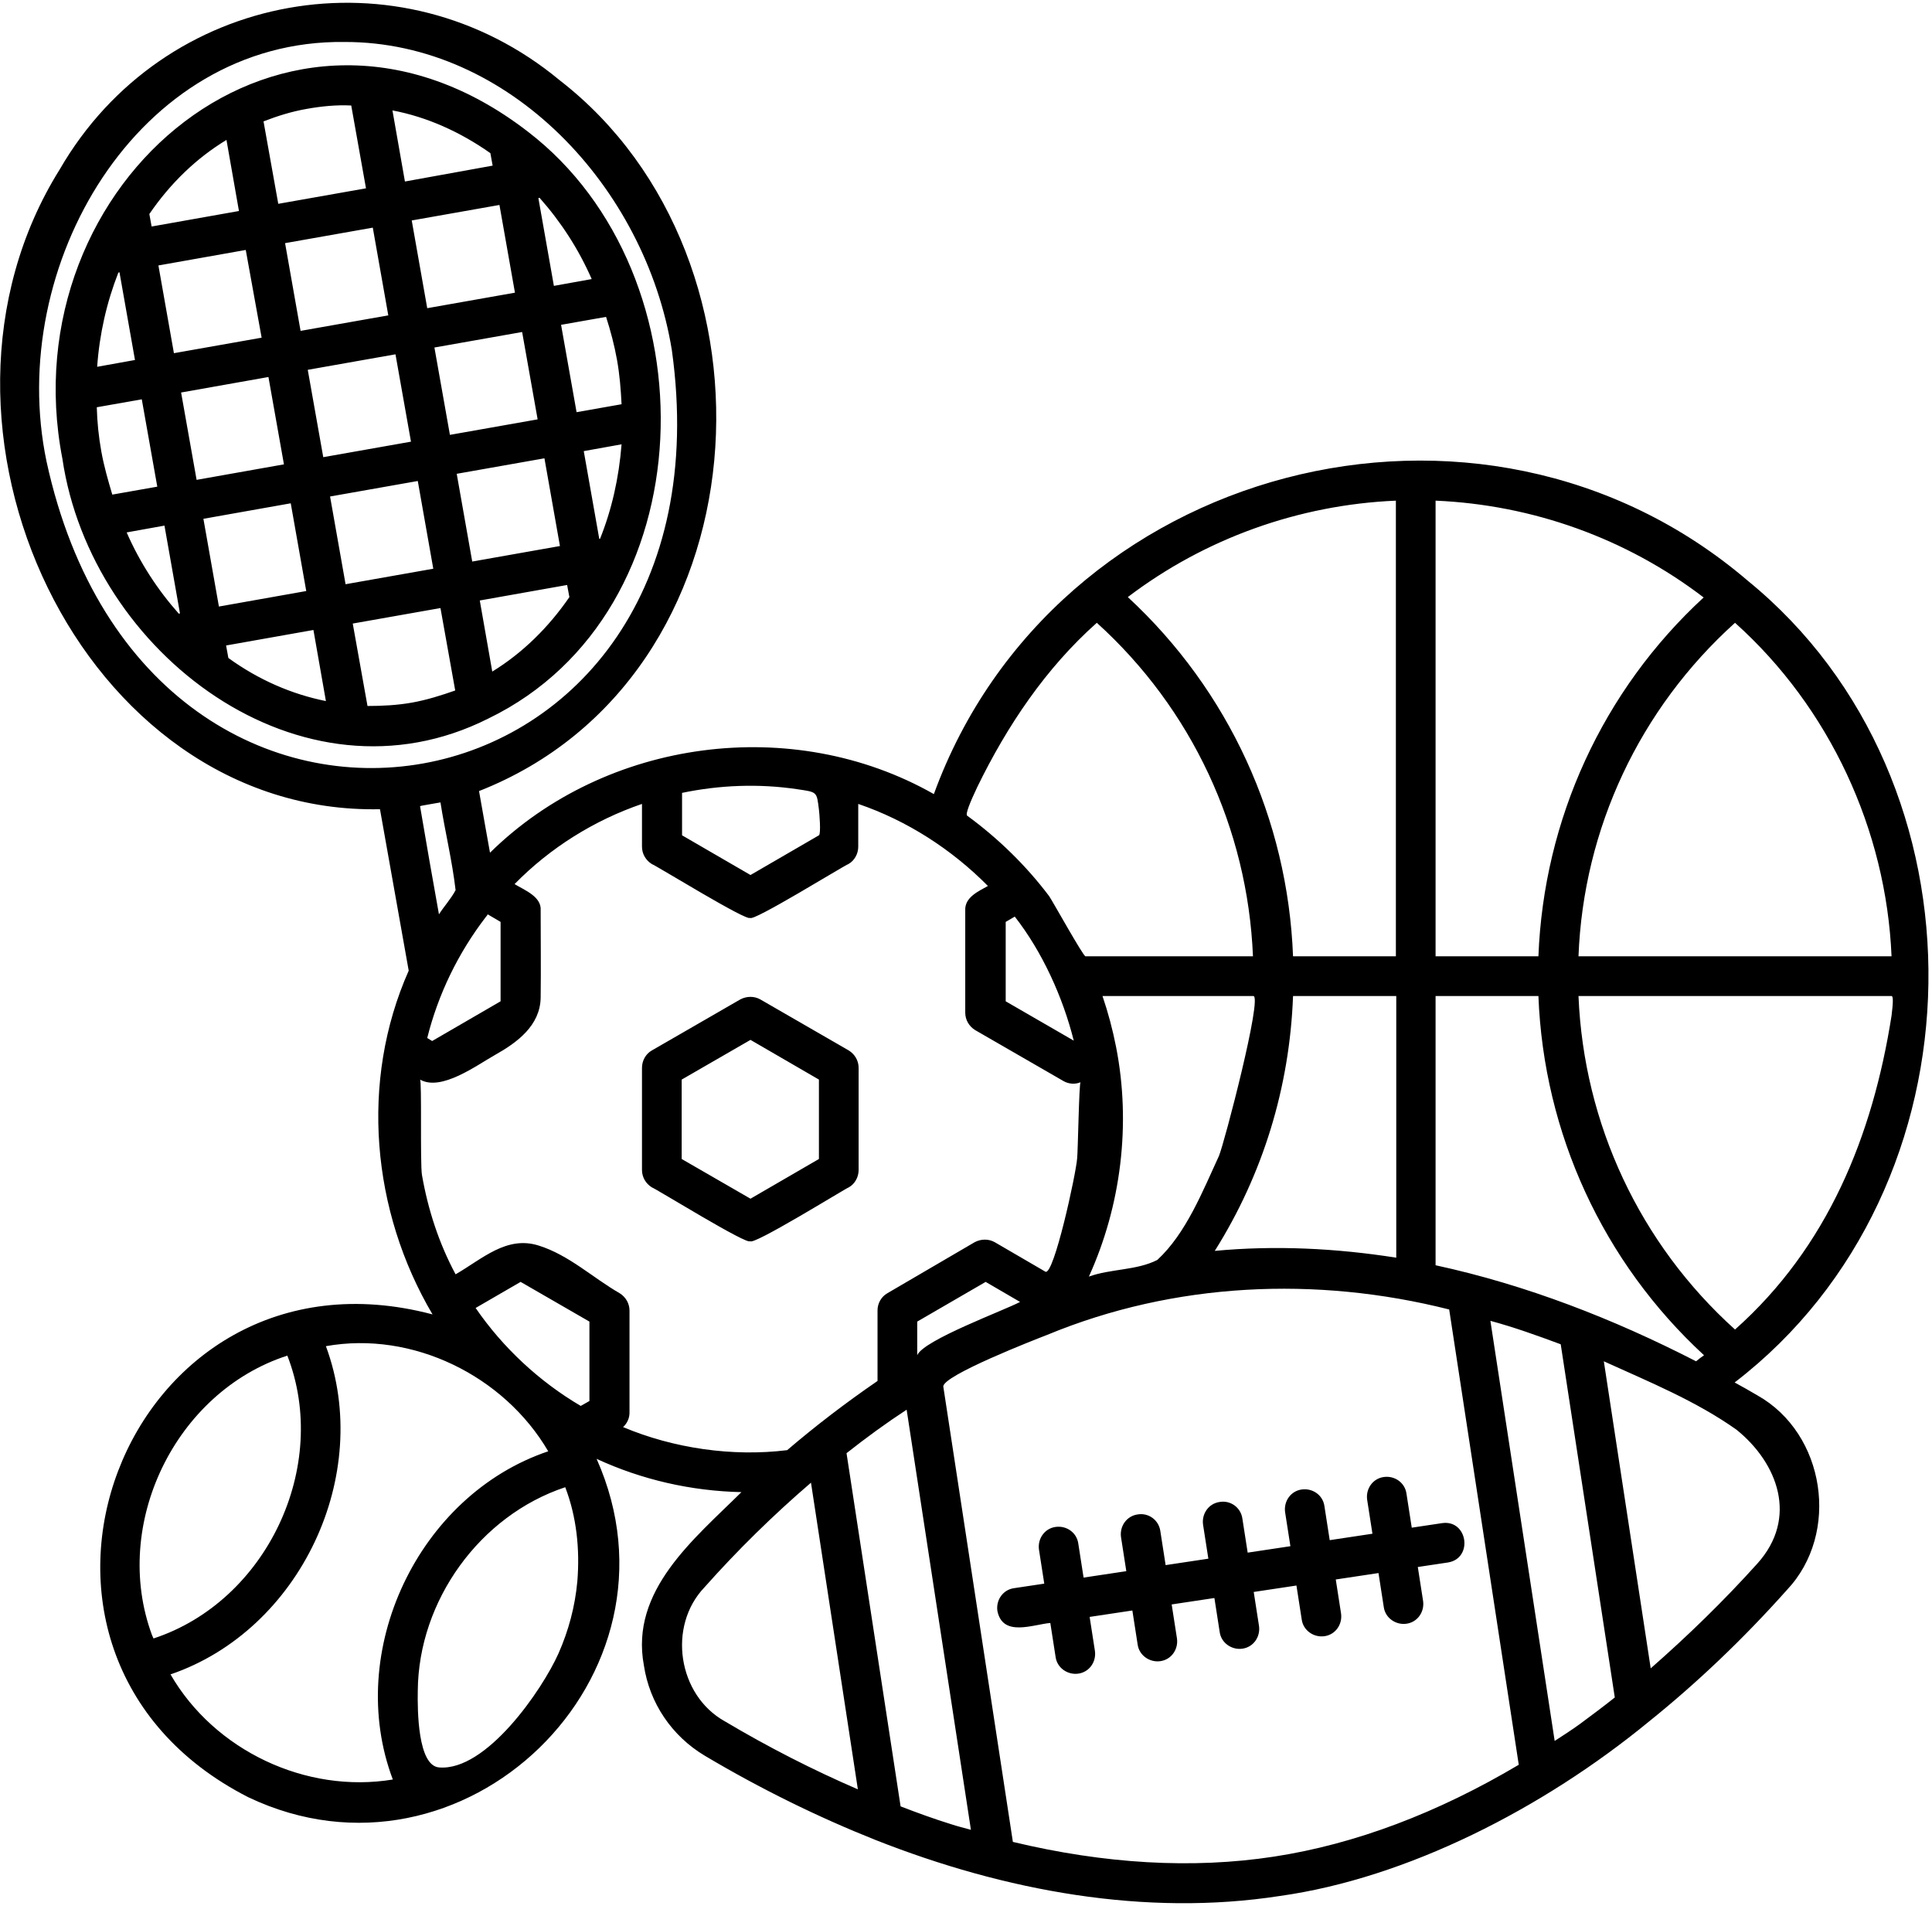 <svg width="511" height="504" viewBox="0 0 511 504" fill="none" xmlns="http://www.w3.org/2000/svg">
<path d="M464.8 369.001C462.8 367.801 460.8 366.701 458.8 365.601C525.9 314.101 527.2 206.501 462.3 153.601C391.6 93.101 278.8 122.801 247 210.001C209.7 188.801 160.3 195.301 129.6 225.501C128.6 220.101 127.7 214.701 126.7 209.201C202.8 179.301 209.4 68.701 148 21.201C105.8 -13.799 43.2 -2.599 15.8 44.801C-26.6 112.601 21.5 215.601 100.5 214.001L108.1 256.701C95.1 286.001 98.3 320.301 114.4 347.601C32.8 326.001 -9.5 437.001 65.7 475.301C122.5 502.301 183.4 443.301 157.8 385.801C169.7 391.301 182.7 394.301 196.1 394.601C183.6 407.001 166.6 420.601 170.3 440.401C171.8 450.401 177.7 459.101 186.4 464.301C201.2 473.101 216.5 480.601 231.6 486.601C265.8 500.101 302.9 506.901 338.5 501.401C372.1 496.701 408.1 478.301 436.1 455.301C448.8 445.101 461.1 433.401 472.6 420.501C486.8 405.501 482.8 379.101 464.8 369.001ZM500.3 268.601C495.3 300.401 483.4 329.801 458.9 351.601C433.7 328.901 418.9 297.201 417.5 263.401H500.3C500.8 263.401 500.7 265.401 500.3 268.601ZM458.9 164.701C483.9 187.101 498.9 219.501 500.3 252.901H417.5C418.8 219.101 433.7 187.401 458.9 164.701ZM379.7 132.401C405.4 133.501 430.2 142.401 450.6 158.001C423.9 182.601 408.3 216.701 406.9 252.901H379.7V132.401ZM379.7 263.401H406.9C408.3 299.701 424 333.801 450.7 358.401C450 358.901 449.3 359.401 448.6 360.001C426.8 348.801 403.7 339.801 379.7 334.601V263.401ZM369.2 132.401V252.901H342C340.6 216.601 325 182.601 298.3 157.901C318.7 142.401 343.5 133.501 369.2 132.401ZM295.2 276.901C294.3 272.301 293.1 267.801 291.6 263.401H331.5C334 263.401 323.8 302.401 322.4 305.701C318.1 315.001 313.7 326.201 306.1 333.201C300.6 336.001 293.8 335.501 288 337.601C296.5 318.901 299.2 297.301 295.2 276.901ZM342 263.401H369.3V332.601C353.4 330.101 337.3 329.301 321.3 330.801C334 310.601 341.1 287.601 342 263.401ZM258.5 208.101C266.4 191.901 276.6 176.701 290.1 164.701C315.2 187.401 330 219.101 331.4 252.901H287.1C286.5 252.901 278.4 238.301 277.5 237.001C271.4 228.901 264 221.701 255.8 215.701C255.3 215.301 256.6 212.101 258.5 208.101ZM284 275.201L266 264.801V243.801L268.4 242.401C275.6 251.601 281.1 263.601 284 275.201ZM180.3 209.701C190.3 207.601 200.7 207.201 210.8 208.701C216.2 209.501 216 209.301 216.6 214.101C216.7 214.801 217.2 220.501 216.6 220.901L198.5 231.401L180.4 220.901V209.701H180.3ZM128.5 242.501C128.7 242.301 128.9 242.001 129 241.801L132.4 243.801V264.801L114.3 275.301L113 274.501C115.9 262.901 121.2 252.001 128.5 242.501ZM12.3 122.001C1.5 70.401 36.4 10.401 91.1 11.101C134.7 11.001 170.7 49.501 177.7 92.601C195.4 219.601 39.5 247.301 12.3 122.001ZM116.5 212.201C117.7 219.901 119.6 227.601 120.5 235.401C119.3 237.701 117.5 239.601 116.1 241.801C114.4 232.301 112.7 222.701 111.1 213.201C111 213.101 116.1 212.301 116.5 212.201ZM40.2 432.401C29.4 403.201 46.3 368.101 76 358.501C87.4 387.801 70.5 423.501 40.6 433.301C40.5 433.001 40.3 432.701 40.2 432.401ZM103.9 470.601C80.9 474.401 56.7 462.901 45.1 442.801C79.4 431.101 98.8 390.001 86.2 356.001C109.1 351.901 133.3 363.801 145 383.801C110.6 395.401 91.1 436.701 103.9 470.601ZM152.7 418.201C152.1 424.801 150.4 431.201 147.7 437.301C143.4 446.901 128.6 468.501 116.1 467.401C110.5 466.901 110.4 452.301 110.5 447.101C110.7 423.301 126.9 400.801 149.5 393.301C152.5 401.101 153.4 409.701 152.7 418.201ZM155.9 370.501L153.6 371.801C142.7 365.401 133 356.401 125.8 345.901L137.7 339.001L155.9 349.501V370.501ZM164.8 377.401C165.9 376.401 166.5 375.001 166.5 373.601V346.601C166.5 344.701 165.5 343.001 163.9 342.001C156.9 338.001 150.5 331.901 142.5 329.401C134 326.701 127.6 332.901 120.5 337.001C116.1 328.801 113.2 319.901 111.6 310.701C111.1 307.601 111.6 285.801 111.1 285.501C116.7 288.701 126.1 281.701 130.9 279.001C136.8 275.701 142.9 271.201 143 263.801C143.1 256.101 143 248.401 143 240.801C143.3 237.101 138.7 235.401 136.1 233.801C145.5 224.201 157.2 216.901 169.8 212.601V223.901C169.8 225.801 170.8 227.501 172.4 228.501C173.4 228.801 198 244.001 198.4 242.701C198.7 244.101 223.4 228.801 224.4 228.501C226 227.601 227 225.801 227 223.901V212.601C239.9 217.001 251.7 224.601 261.3 234.301C258.8 235.701 255.1 237.301 255.3 240.801V267.801C255.3 269.701 256.3 271.401 257.9 272.401L281.3 285.901C282.7 286.701 284.4 286.801 285.8 286.201C285.4 286.301 285.1 304.701 284.9 306.301C284.6 310.501 278.7 337.501 276.5 336.301L263.1 328.501C261.5 327.601 259.5 327.601 257.8 328.501L234.7 342.001C233.1 342.901 232.1 344.701 232.1 346.501V365.201C223.8 370.901 215.8 377.001 208.2 383.501C193.7 385.301 178.1 383.001 164.8 377.401ZM269.8 344.301C265.7 346.501 244.2 354.401 242.6 358.401V349.501L260.7 339.001L269.8 344.301ZM191.7 455.201C179.3 448.301 176.5 430.101 186.3 419.801C195.1 409.901 204.6 400.601 214.5 392.101L226.9 473.201C215.1 468.101 203.3 462.101 191.7 455.201ZM251.5 482.401C247 481.001 242.6 479.401 238.2 477.701L223.9 384.301C229.1 380.201 234.3 376.401 239.8 372.801L256.8 483.901C255 483.401 253.3 483.001 251.5 482.401ZM336.9 491.001C315.3 494.301 292.1 492.901 267.9 487.101L249.5 366.701C249.2 363.801 273.9 354.201 277 353.001C310.6 339.101 348.1 337.401 383.3 346.301L401.7 466.701C380.3 479.401 358.5 487.701 336.9 491.001ZM417.9 455.901C415.7 457.501 413.5 458.901 411.2 460.401L394.2 349.301C400.5 351.001 406.6 353.201 412.8 355.501L427.1 448.901C424.1 451.301 421 453.601 417.9 455.901ZM464.8 413.501C455.8 423.501 446.3 432.701 436.6 441.201L424.2 360.001C436.1 365.401 448.6 370.501 459.3 378.101C470.2 386.901 475.7 401.401 464.8 413.501ZM381.4 402.801C388.2 401.801 389.7 412.101 383 413.201L375 414.401L376.4 423.401C376.8 426.301 374.9 429.001 372 429.401C369.2 429.801 366.4 427.901 366 425.001L364.6 416.001L353.3 417.701L354.7 426.701C355.1 429.601 353.2 432.301 350.3 432.701C347.5 433.101 344.7 431.201 344.3 428.301L342.9 419.301L331.6 421.001L333 430.001C333.4 432.901 331.5 435.601 328.6 436.001C325.8 436.401 323 434.501 322.6 431.601L321.2 422.601L309.9 424.301L311.3 433.301C311.7 436.201 309.8 438.901 306.9 439.301C304.1 439.701 301.3 437.801 300.9 434.901L299.5 425.901L288.2 427.601L289.6 436.601C290 439.501 288.1 442.201 285.2 442.601C282.4 443.001 279.6 441.101 279.2 438.201L277.8 429.201C273.2 429.601 265.2 433.001 263.8 426.001C263.4 423.101 265.3 420.401 268.2 420.001L276.2 418.801L274.8 409.801C274.4 406.901 276.3 404.201 279.2 403.801C282.1 403.401 284.8 405.301 285.2 408.201L286.6 417.201L297.9 415.501L296.5 406.501C296.1 403.601 298 400.901 300.9 400.501C303.8 400.001 306.5 402.001 306.9 404.901L308.3 413.901L319.6 412.201L318.2 403.201C317.8 400.301 319.7 397.601 322.6 397.201C325.5 396.701 328.2 398.701 328.6 401.601L330 410.601L341.3 408.901L339.9 399.901C339.5 397.001 341.4 394.301 344.3 393.901C347.2 393.501 349.9 395.401 350.3 398.301L351.7 407.301L363 405.601L361.6 396.601C361.2 393.701 363.1 391.001 366 390.601C368.9 390.201 371.6 392.101 372 395.001L373.4 404.001L381.4 402.801ZM224.5 314.001C226.1 313.101 227.1 311.301 227.1 309.401V282.401C227.1 280.501 226.1 278.801 224.5 277.801L201.1 264.301C199.5 263.401 197.5 263.401 195.8 264.301L172.4 277.801C170.8 278.701 169.8 280.501 169.8 282.401V309.401C169.8 311.301 170.8 313.001 172.4 314.001C173.4 314.301 198.1 329.601 198.4 328.201C198.8 329.701 223.6 314.301 224.5 314.001ZM180.3 306.501V285.501L198.5 275.001L216.6 285.501V306.501L198.5 317.001L180.3 306.501ZM129.2 190.001C187.2 161.901 188.9 72.601 139.6 34.801C75.9 -14.399 2.3 48.101 16.5 121.301C24.1 172.801 79.8 214.901 129.2 190.001ZM158.7 142.501H158.5L154.4 119.301L164.4 117.501C163.7 126.401 161.8 134.801 158.7 142.501ZM163.2 95.201C163.9 99.101 164.2 103.001 164.4 106.901L152.5 109.001L148.4 85.901L160.3 83.801C161.5 87.501 162.5 91.301 163.2 95.201ZM142.7 52.301C148.3 58.601 153 65.801 156.5 73.801L146.5 75.601L142.4 52.401L142.7 52.301ZM142.2 110.901L119 115.001L114.9 91.901L138.1 87.801L142.2 110.901ZM136.2 77.401L113 81.501L108.9 58.301L132.1 54.201L136.2 77.401ZM129.7 40.501L130.3 43.801L107.1 48.001L103.8 29.201C112.8 30.901 121.6 34.801 129.7 40.501ZM108.7 116.801L85.5 120.901L81.4 97.801L104.6 93.701L108.7 116.801ZM98.6 60.201L102.7 83.401L79.5 87.501L75.4 64.301L98.6 60.201ZM81.1 28.801C85 28.101 89 27.701 92.9 27.901L96.8 49.801L73.6 53.901L69.7 32.101C73.3 30.701 77.1 29.501 81.1 28.801ZM69.2 89.301L46 93.401L41.9 70.201L65 66.101L69.2 89.301ZM59.9 37.001L63.2 55.801L40.1 59.901L39.5 56.601C45.1 48.401 52 41.801 59.9 37.001ZM31.3 72.101L31.6 72.001L35.7 95.201L25.7 97.001C26.3 88.401 28.2 80.001 31.3 72.101ZM26.8 119.401C26.1 115.501 25.7 111.601 25.6 107.701L37.5 105.601L41.6 128.701L29.7 130.801C28.6 127.101 27.5 123.301 26.8 119.401ZM47.3 162.301C41.7 156.001 37 148.801 33.5 140.801L43.5 139.001L47.6 162.201L47.3 162.301ZM52 126.901L47.9 103.801L71 99.701L75.1 122.801L52 126.901ZM53.8 137.201L76.9 133.101L81 156.301L57.9 160.401L53.8 137.201ZM60.4 174.001L59.8 170.701L82.9 166.601L86.2 185.401C77.2 183.601 68.4 179.801 60.4 174.001ZM87.3 131.301L110.5 127.201L114.6 150.401L91.4 154.501L87.3 131.301ZM109 185.801C105.1 186.501 101.1 186.701 97.2 186.701L93.3 164.901L116.5 160.801L120.4 182.601C116.7 183.901 112.9 185.101 109 185.801ZM120.8 125.301L144 121.201L148.1 144.401L124.9 148.501L120.8 125.301ZM150 154.701L150.6 157.901C145.1 165.901 138.2 172.701 130.2 177.601L126.9 158.801L150 154.701Z" fill="black"/>
</svg>
